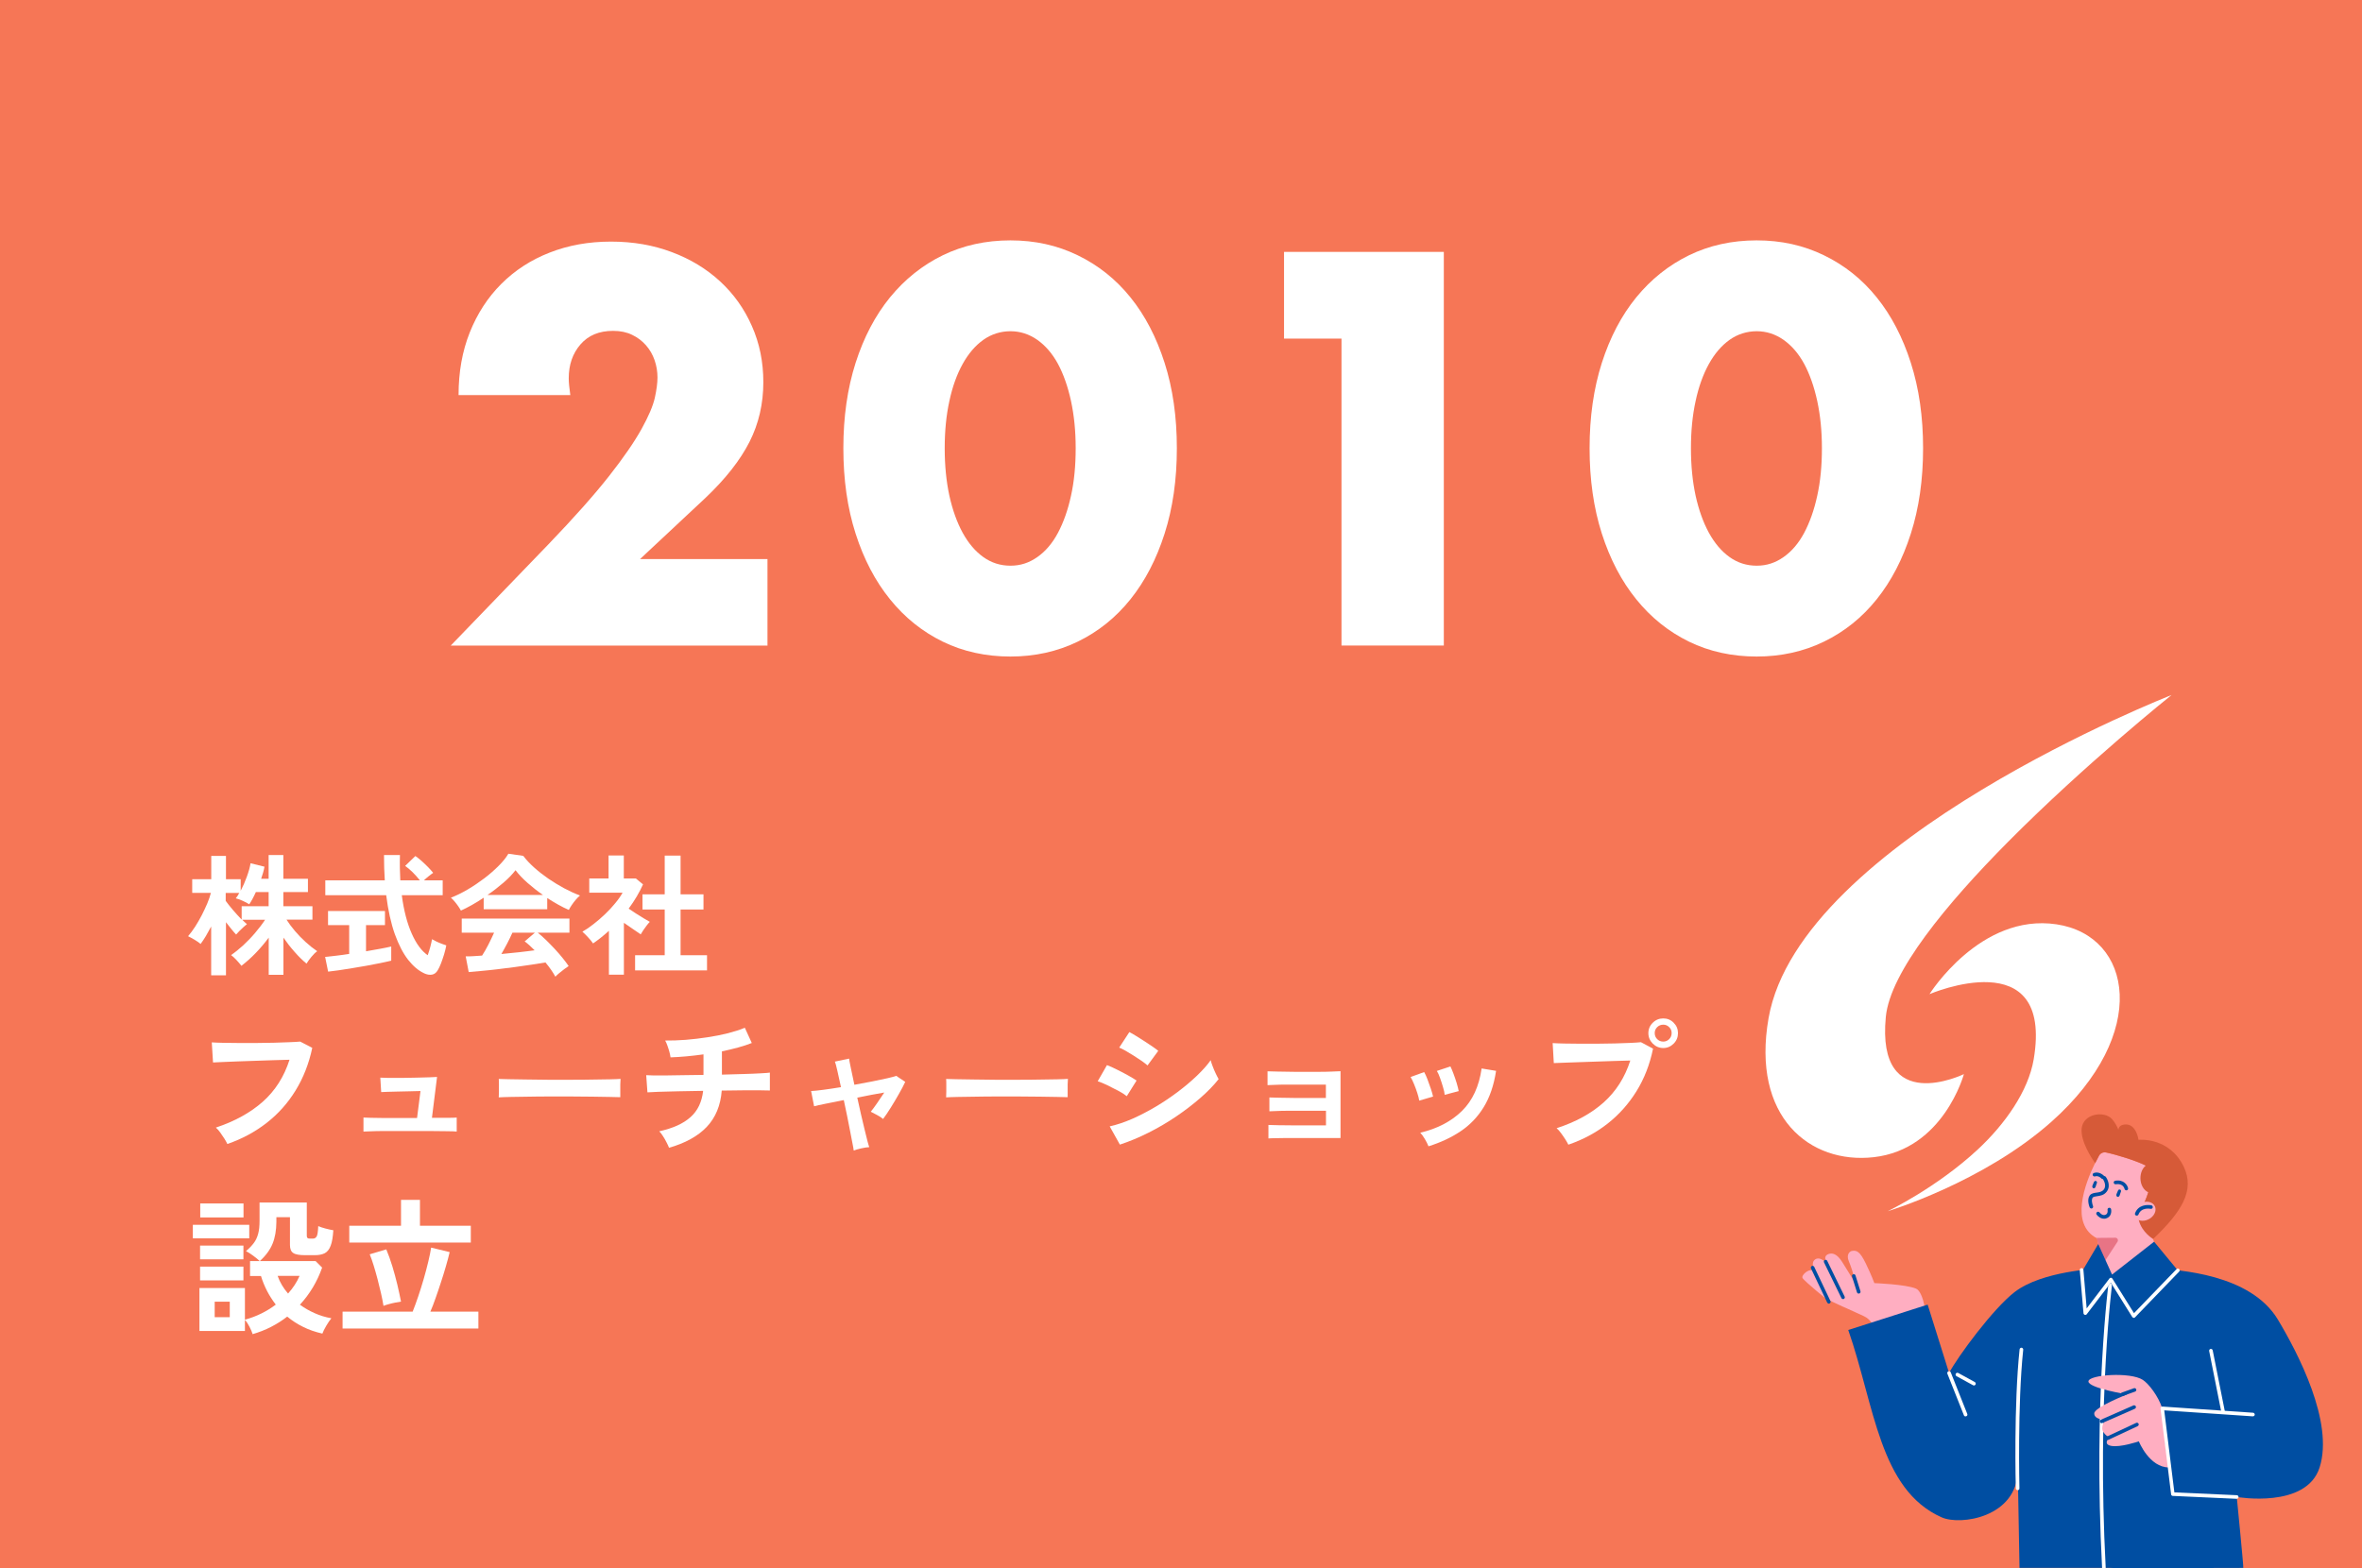 <?xml version="1.0" encoding="UTF-8"?>
<svg id="src" xmlns="http://www.w3.org/2000/svg" width="268" height="178" viewBox="0 0 268 178">
  <rect width="268" height="178" style="fill: #f67656; stroke-width: 0px;"/>
  <g>
    <path d="m207.5,147.66s-2.81-2.28-2.98-2.62c-.18-.35.89-1.27,1.34-.71l1.64,3.33Z" style="fill: #ffaec1; stroke-width: 0px;"/>
    <path d="m205.91,142.96c.62-.49,1.45.49,1.52.57-.06-.08-.74-.93.04-1.21.42-.15.95-.05,1.55.9.83,1.32,1.52,2.47,1.52,2.47,0,0-.21-1.22-.77-2.56-.32-.76.12-1.12.34-1.16.54-.1.91.03,1.59,1.42.67,1.39.97,2.23.97,2.23,0,0,3.54.13,4.72.62.47.2.79,1.07.99,2.05.22,1.05,1.17,8.37,1.71,10.23-1.87.62-3.76,1.21-5.67,1.71-.36.09-1.2.17-1.2.17,0,0-.35-6.99-.53-9.31-.06-.74-.52-1.39-1.19-1.71-1.5-.71-3.88-1.71-4.04-1.9-.51-.61-1.22-1.92-1.64-3.33-.24-.79-.11-1.02.1-1.19Z" style="fill: #ffaec1; stroke-width: 0px;"/>
    <path d="m210.9,146.8s.04,0,.06,0c.11-.03.17-.15.13-.26l-.56-1.79c-.03-.11-.15-.17-.26-.13-.11.03-.17.15-.13.26l.56,1.79c.03.09.11.14.2.14Z" style="fill: #004ea2; stroke-width: 0px;"/>
    <path d="m218.72,148.07l2.43,7.75c.98-1.86,4.99-7.3,7.44-9.19,3.11-2.4,9.41-2.65,9.41-2.65,0,0,5.44-.13,6.78-.02,2.26.18,10.53.57,13.67,5.79,2.28,3.8,6.38,11.65,4.74,16.79-1.51,4.73-9.4,3.35-9.4,3.35,0,0,.8,8.06.74,8.05,0,0-15.23.05-15.04,0,0,0,.01.03.03,0h-10.38l-.2-11.04c-.08,5.3-6.5,6.26-8.64,5.3-7.07-3.15-7.59-12.65-10.59-21.26l9.01-2.88Z" style="fill: #004ea2; fill-rule: evenodd; stroke-width: 0px;"/>
    <path d="m238.72,177.95c.12,0,.21.11.2,0-1.01-19.15.76-32.56.78-32.69.01-.11-.06-.22-.18-.23-.11-.02-.22.06-.23.18-.02.14-1.79,13.56-.78,32.75,0,.11.1,0,.2,0Z" style="fill: #fff; stroke-width: 0px;"/>
    <path d="m228.93,169.12c.12,0,.21-.1.2-.21,0-.09-.23-9.49.43-15.73.01-.11-.07-.21-.18-.23-.11-.01-.21.07-.23.18-.67,6.27-.44,15.69-.43,15.78,0,.11.09.2.2.2Z" style="fill: #fff; stroke-width: 0px;"/>
    <path d="m223.02,160.74s.05,0,.08-.01c.11-.04.16-.16.11-.27l-1.87-4.71c-.04-.11-.16-.16-.27-.11-.11.04-.16.16-.11.27l1.87,4.71c.03.08.11.13.19.13Z" style="fill: #fff; stroke-width: 0px;"/>
    <path d="m223.97,157.24c.07,0,.14-.04.18-.11.05-.1.02-.22-.08-.28l-1.88-1.03c-.1-.05-.22-.02-.28.08-.05.1-.02.22.08.28l1.88,1.03s.07.03.1.03Z" style="fill: #fff; stroke-width: 0px;"/>
    <path d="m245.71,164.09l-.37-4.26c-.47-1.42-1.55-2.8-2.21-3.23-1.41-.92-6.14-.59-6.17.17-.03.76,4.39,1.48,4.39,1.48,0,0-3.7,1.45-3.73,2.15-.03.71,1.23.74,1.23.74,0,0-.58.85-.18,1.41.4.56.71.55.71.55,0,0-.87.79.15.99,1.03.21,3.15-.51,3.15-.51,0,0,1.18,2.96,3.42,2.96l-.4-2.46Z" style="fill: #ffaec1; fill-rule: evenodd; stroke-width: 0px;"/>
    <path d="m252.24,160.42s.03,0,.04,0c.11-.02.18-.13.16-.24l-1.38-6.93c-.02-.11-.13-.18-.24-.16-.11.02-.18.13-.16.24l1.38,6.93c.02.1.11.17.2.17Z" style="fill: #fff; stroke-width: 0px;"/>
    <path d="m253.79,170.1c.11,0,.2-.09.2-.2,0-.11-.08-.21-.2-.21l-7.08-.32-1.15-9.31,10.05.68c.11,0,.21-.08.22-.19,0-.11-.08-.21-.19-.22l-10.29-.7c-.06,0-.12.02-.16.06-.04.04-.06.11-.05.17l1.2,9.73c.01.1.09.18.19.18l7.25.33s0,0,0,0Z" style="fill: #fff; stroke-width: 0px;"/>
    <path d="m240.36,128.24c.26.68.32,1.27.32,1.27,0,0-.39-.72-.32-1.27Z" style="fill: #004ea2; stroke-width: 0px;"/>
    <path d="m237.72,132.02c.17-.34.32-.63.44-.85.16-.29.48-.44.8-.37,1.26.26,4.11,1.15,4.81,1.67.79.59.04,3.17-.82,4.73-.09.16-.15.32-.2.48l.84.94,1.52,4.31-5.62,2.3-.66-.57-.89-4.12c-3.13-1.59-1.36-6.22-.24-8.52Z" style="fill: #ffaec1; stroke-width: 0px;"/>
    <path d="m238.59,133.8s.1-.02.14-.05c.08-.08.09-.21.01-.29-.02-.02-.52-.56-1.16-.34-.11.04-.16.15-.13.26.04.11.15.16.26.13.38-.13.72.22.72.23.04.04.1.07.15.07Z" style="fill: #004ea2; stroke-width: 0px;"/>
    <g>
      <path d="m241.26,135.09s.03,0,.04,0c.11-.02.18-.13.16-.24-.08-.36-.48-1.01-1.46-.85-.11.02-.19.12-.17.23.02.11.12.19.23.17.82-.13.98.46,1,.53.02.1.11.16.2.16Z" style="fill: #004ea2; stroke-width: 0px;"/>
      <path d="m240.54,135.54c.04-.1.08-.21.11-.31.04-.08-.02-.2-.1-.23-.01,0-.03,0-.04,0-.06-.02-.12,0-.15.05-.02.03-.03.04-.04.06-.05.1-.09.2-.13.3-.05.11-.09.2-.04.32.03.08.13.12.21.09.12-.05.14-.14.18-.26Z" style="fill: #004ea2; stroke-width: 0px;"/>
      <path d="m237.81,134.57c.04-.1.08-.21.11-.31.04-.08-.02-.2-.1-.23-.01,0-.03,0-.04,0-.06-.02-.12,0-.15.05-.02.03-.03.04-.04.06-.05.1-.09.2-.13.3-.05.11-.09.2-.04.32.03.08.13.12.21.09.12-.05.14-.14.18-.26Z" style="fill: #004ea2; stroke-width: 0px;"/>
    </g>
    <path d="m238.72,138.32c.14,0,.29-.04.45-.13.49-.3.37-.93.36-.96-.02-.11-.13-.18-.24-.16-.11.02-.18.13-.16.24,0,.01.07.37-.17.52-.37.23-.7-.18-.74-.23-.07-.09-.2-.11-.29-.04-.09.07-.11.2-.04.29.14.19.46.46.84.46Z" style="fill: #004ea2; stroke-width: 0px;"/>
    <path d="m237.29,137.16s.05,0,.08-.02c.1-.04.16-.16.11-.27-.07-.17-.22-.7-.04-.95.08-.1.27-.13.49-.16.36-.05.81-.11,1.12-.54.54-.75-.09-1.62-.12-1.66-.07-.09-.2-.11-.29-.04-.09.07-.11.2-.04.29,0,.01.48.67.12,1.17-.21.28-.52.33-.84.37-.29.04-.59.08-.77.32-.35.47-.05,1.26-.01,1.35.03.08.11.13.19.13Z" style="fill: #004ea2; stroke-width: 0px;"/>
    <path d="m239.94,140.47c.24-.05.44.19.34.42l-1.7,2.61-.68-3.01,2.04-.02Z" style="fill: #e87485; stroke-width: 0px;"/>
    <path d="m236.19,128.08c.17-1.72,2.59-2.05,3.45-1.07.33.37.69,1.02.71,1.23.04-.31.22-.57.71-.62,1.35-.14,1.58,1.74,1.58,1.74,0,0,3.49-.38,5.14,3.06,1.29,2.7-.28,5.15-3.48,8.19,0,0-1.26-.72-1.62-2.11-.1-.41.03-.87.27-1.31.3-.54.59-1.21.8-1.88-.51-.21-.89-.85-.89-1.6,0-.61.24-1.14.61-1.43-1.01-.53-3.39-1.26-4.51-1.49-.32-.07-.65.09-.8.37-.12.22-.27.51-.44.85-.41-.58-1.67-2.5-1.53-3.95Z" style="fill: #d65a38; stroke-width: 0px;"/>
    <g>
      <path d="m242.27,138.19c.35.44,1.11.48,1.7.08.59-.4.78-1.09.43-1.53-.35-.44-1.11-.48-1.7-.08-.59.4-.78,1.09-.43,1.53Z" style="fill: #ffaec1; stroke-width: 0px;"/>
      <path d="m242.45,137.96c.08,0,.16-.05.19-.13.32-.85,1.34-.65,1.38-.64.11.02.22-.05.24-.16.02-.11-.05-.22-.16-.24-.49-.1-1.5-.05-1.85.9-.04.11.01.22.12.26.02,0,.05.01.07.01Z" style="fill: #004ea2; stroke-width: 0px;"/>
    </g>
    <polygon points="236.19 144.37 238.07 141.19 239.64 144.65 244.41 140.92 247.1 144.18 242.09 149.37 239.5 145.23 236.59 149.05 236.19 144.37" style="fill: #004ea2; fill-rule: evenodd; stroke-width: 0px;"/>
    <path d="m242.09,149.57c.05,0,.1-.02.14-.06l4.72-4.51c.08-.08.08-.21,0-.29-.08-.08-.21-.08-.29,0l-4.54,4.34-2.46-3.92c-.04-.06-.1-.09-.16-.1-.07,0-.13.03-.17.08l-2.59,3.4-.35-4.03c0-.11-.11-.2-.22-.19-.11,0-.2.11-.19.22l.4,4.55c0,.08.07.16.15.18.08.02.17,0,.22-.07l2.73-3.58,2.43,3.89c.03.05.09.09.15.09,0,0,.02,0,.03,0Z" style="fill: #004ea2; stroke-width: 0px;"/>
    <path d="m240.82,158.43s.05,0,.07-.01l1.37-.49c.11-.04.16-.16.12-.26-.04-.11-.16-.16-.26-.12l-1.37.49c-.11.04-.16.16-.12.26.03.08.11.14.19.14Z" style="fill: #004ea2; stroke-width: 0px;"/>
    <path d="m238.46,161.52s.06,0,.08-.02l3.69-1.62c.1-.05.15-.17.11-.27-.05-.1-.17-.15-.27-.11l-3.69,1.62c-.1.05-.15.17-.11.27.03.08.11.12.19.12Z" style="fill: #004ea2; stroke-width: 0px;"/>
    <path d="m239.15,163.42s.06,0,.09-.02l3.31-1.55c.1-.05.15-.17.1-.27-.05-.1-.17-.15-.27-.1l-3.31,1.55c-.1.05-.15.17-.1.27.03.07.11.12.19.12Z" style="fill: #004ea2; stroke-width: 0px;"/>
    <path d="m209.12,147.44s.06,0,.08-.02c.1-.05.15-.17.1-.27-.13-.28-1.9-3.9-1.98-4.06-.05-.1-.17-.14-.27-.09-.1.05-.14.17-.09.27.02.04,1.85,3.77,1.97,4.04.03.08.11.12.19.12Z" style="fill: #004ea2; stroke-width: 0px;"/>
    <path d="m207.5,147.95s.06,0,.09-.02c.1-.05.15-.17.1-.27l-1.84-3.88c-.05-.1-.17-.15-.27-.1-.1.05-.15.17-.1.27l1.84,3.88c.04.07.11.12.19.12Z" style="fill: #004ea2; stroke-width: 0px;"/>
    <path d="m242.09,149.57c.06,0,.11-.02.15-.06l5.01-5.19c.08-.08.08-.21,0-.29-.08-.08-.21-.08-.29,0l-4.83,5-2.45-3.92c-.04-.06-.1-.09-.16-.1-.07,0-.13.03-.17.08l-2.59,3.4-.37-4.38c0-.11-.11-.2-.22-.19-.11,0-.2.11-.19.22l.42,4.9c0,.08.07.16.15.18.08.02.17,0,.22-.07l2.73-3.58,2.43,3.89c.03.05.09.09.15.1,0,0,.01,0,.02,0Z" style="fill: #fff; stroke-width: 0px;"/>
  </g>
  <g>
    <path d="m23.96,110.67v-5.52c-.2.38-.4.74-.6,1.08-.2.34-.41.64-.6.9-.16-.14-.38-.3-.67-.47-.29-.17-.54-.31-.75-.41.27-.31.53-.67.8-1.08s.51-.85.75-1.3c.23-.45.44-.9.63-1.34.18-.44.32-.84.41-1.2h-2.12v-1.55h2.16v-2.64h1.67v2.64h1.67v1.31c.25-.47.48-.99.69-1.57.21-.58.36-1.09.43-1.55l1.58.39c-.04.22-.09.45-.16.68s-.14.46-.22.69h.85v-2.69h1.67v2.69h2.79v1.51h-2.79v1.61h3.3v1.52h-2.94c.26.41.57.83.95,1.28s.78.86,1.22,1.26c.44.4.88.75,1.31,1.04-.22.16-.44.38-.67.66-.23.28-.41.53-.54.75-.46-.38-.92-.83-1.37-1.35-.46-.52-.88-1.06-1.25-1.6v4.22h-1.67v-4.22c-.45.61-.94,1.19-1.47,1.74s-1.08,1.04-1.63,1.46c-.13-.18-.31-.39-.54-.64s-.44-.44-.63-.58c.44-.3.89-.67,1.37-1.1.47-.44.93-.91,1.36-1.42.43-.51.81-1,1.13-1.49h-2.6c.1.1.2.19.29.28.09.08.18.16.25.22-.1.08-.23.19-.4.34s-.32.3-.48.46-.27.28-.35.38c-.15-.16-.33-.36-.53-.61-.2-.25-.41-.51-.62-.79v6.03h-1.67Zm3.46-6.34v-1.48h3.06v-1.61h-1.45c-.25.56-.5,1.02-.75,1.39-.19-.13-.44-.26-.75-.4-.31-.14-.57-.23-.78-.28.13-.15.26-.35.4-.61h-1.54v.9c.2.28.47.62.81,1.02.34.4.67.76.98,1.08Z" style="fill: #fff; stroke-width: 0px;"/>
    <path d="m37.23,110.27l-.34-1.67c.31-.03.7-.08,1.19-.13s1-.13,1.54-.21v-3.27h-2.4v-1.6h6.46v1.6h-2.15v2.97c.59-.1,1.13-.2,1.64-.29.51-.09.92-.18,1.22-.25v1.6c-.34.09-.75.18-1.24.28s-1.01.2-1.56.3c-.55.1-1.1.19-1.65.28s-1.06.17-1.53.24c-.47.07-.87.12-1.19.15Zm10.88.18c-.63-.29-1.23-.8-1.8-1.52-.57-.73-1.07-1.7-1.51-2.91-.43-1.21-.76-2.69-.98-4.42h-6.91v-1.69h6.75c-.06-.9-.09-1.85-.09-2.87h1.81c-.03,1.01-.01,1.97.04,2.87h2.22c-.25-.32-.52-.62-.82-.92-.3-.29-.58-.53-.85-.72l1.16-1.12c.22.15.46.34.72.57.26.23.5.47.74.71.23.24.42.45.56.63-.14.09-.31.22-.51.38-.2.16-.39.32-.54.47h2.13v1.69h-4.64c.23,1.74.61,3.19,1.13,4.36s1.13,1.98,1.81,2.45c.11-.31.21-.63.3-.97.09-.34.15-.62.19-.85.11.07.27.15.47.25.2.1.42.19.63.27.22.08.39.14.52.18-.06.32-.14.66-.25,1.02s-.23.7-.35,1.02c-.12.32-.25.58-.37.78-.16.28-.38.45-.65.5s-.58,0-.92-.16Z" style="fill: #fff; stroke-width: 0px;"/>
    <path d="m52.3,103.35c-.07-.14-.17-.3-.3-.49-.13-.19-.27-.37-.42-.55-.15-.18-.29-.32-.42-.43.62-.24,1.25-.55,1.9-.93.65-.38,1.28-.81,1.89-1.27.61-.46,1.15-.94,1.63-1.42s.85-.94,1.1-1.37l1.69.24c.32.43.73.87,1.22,1.31.5.45,1.04.87,1.63,1.28.59.4,1.2.77,1.81,1.1.62.33,1.21.6,1.78.81-.15.12-.31.28-.48.48-.17.2-.33.41-.47.62-.14.21-.25.39-.32.54-.39-.17-.79-.37-1.2-.6-.41-.23-.83-.48-1.25-.75v1.27h-7.21v-1.31c-.46.31-.91.59-1.36.84s-.86.46-1.24.63Zm10.71,7.49c-.12-.23-.28-.48-.47-.76-.19-.28-.41-.56-.65-.85-.46.08-.99.16-1.58.25-.6.09-1.23.18-1.89.27-.67.09-1.33.17-1.98.25-.65.08-1.26.14-1.82.19-.56.05-1.04.1-1.44.13l-.34-1.78c.22,0,.49,0,.81-.02.32-.02.67-.04,1.05-.07.23-.35.46-.76.71-1.24.24-.48.46-.93.65-1.36h-3.67v-1.6h12.22v1.6h-3.6c.27.21.57.47.9.79s.66.66,1,1.02c.34.36.65.72.93,1.07.28.35.51.65.68.91-.13.08-.29.19-.49.34s-.39.3-.58.46c-.19.15-.33.29-.43.4Zm-7.7-9.27h6.3c-.61-.42-1.18-.87-1.73-1.35s-1.01-.97-1.39-1.46c-.34.45-.79.92-1.36,1.41-.57.49-1.17.96-1.82,1.4Zm1.58,6.7c.67-.06,1.33-.13,1.98-.2.66-.07,1.25-.15,1.79-.22-.43-.44-.81-.78-1.13-1.01l1.16-.99h-2.55c-.17.39-.37.79-.59,1.22s-.45.82-.66,1.2Z" style="fill: #fff; stroke-width: 0px;"/>
    <path d="m69.09,110.61v-4.97c-.28.25-.57.5-.87.74-.3.24-.61.47-.93.69-.13-.2-.32-.43-.57-.7-.25-.27-.46-.48-.64-.63.4-.23.82-.51,1.26-.86.44-.34.88-.72,1.31-1.13.43-.41.82-.83,1.16-1.25.35-.42.63-.82.83-1.19h-3.78v-1.61h2.19v-2.61h1.73v2.61h1.37l.81.67c-.42.93-.96,1.85-1.63,2.75.26.18.54.37.84.56.3.19.59.37.87.54.28.16.51.3.69.4-.1.1-.22.24-.35.41-.13.17-.26.35-.39.54-.12.18-.22.34-.29.47-.27-.18-.57-.39-.91-.62-.34-.23-.67-.47-1-.69v5.89h-1.73Zm2.97-.48v-1.72h3.36v-5.19h-2.52v-1.72h2.52v-4.4h1.8v4.4h2.6v1.72h-2.6v5.19h3v1.72h-8.16Z" style="fill: #fff; stroke-width: 0px;"/>
    <path d="m25.79,129.82c-.07-.15-.17-.34-.32-.58-.15-.24-.31-.47-.48-.71s-.34-.42-.5-.56c2.14-.71,3.92-1.69,5.32-2.93,1.4-1.24,2.42-2.83,3.04-4.77-.53.01-1.13.03-1.81.05s-1.37.04-2.07.07c-.71.02-1.38.05-2.03.07-.65.02-1.22.04-1.7.07-.48.02-.84.04-1.07.05l-.14-2.28c.33.02.76.04,1.29.05.53.01,1.12.02,1.77.02s1.31,0,2,0c.68,0,1.34-.02,1.99-.03.64-.02,1.22-.04,1.74-.06.52-.02.93-.04,1.24-.07l1.37.71c-.38,1.81-1.02,3.42-1.9,4.85s-1.97,2.65-3.28,3.67c-1.31,1.02-2.79,1.82-4.45,2.39Z" style="fill: #fff; stroke-width: 0px;"/>
    <path d="m41.24,128.42v-1.59c.17.01.45.02.83.03.38,0,.83.01,1.34.02.51,0,1.04,0,1.61,0h2.3l.39-3.06c-.35.01-.75.02-1.21.03-.46.01-.91.02-1.35.03-.44.01-.83.02-1.18.03-.34.01-.58.02-.72.03l-.1-1.64c.17.01.48.02.92.03.45,0,.95,0,1.52,0,.57,0,1.13-.01,1.69-.03.56-.01,1.05-.03,1.47-.04s.7-.03.84-.04l-.58,4.64c.65,0,1.24,0,1.76,0,.52,0,.87-.01,1.05-.03v1.59c-.19-.02-.56-.04-1.1-.04-.54,0-1.17-.01-1.9-.02s-1.45,0-2.18,0h-1.5c-.56,0-1.11,0-1.65,0-.54,0-1.02.01-1.43.03-.41.01-.69.02-.84.03Z" style="fill: #fff; stroke-width: 0px;"/>
    <path d="m56.59,124.54c.01-.16.02-.37.02-.64v-.81c0-.27,0-.48-.02-.64.21.01.59.02,1.14.03.55.01,1.2.02,1.96.03.76.01,1.58.02,2.45.03.87,0,1.74,0,2.61,0s1.69,0,2.46-.02c.77-.01,1.44-.02,2-.03.56-.01.96-.03,1.2-.05-.01.15-.02.36-.03.63s0,.54,0,.82,0,.49,0,.63c-.28-.01-.7-.02-1.24-.03-.55-.01-1.18-.02-1.91-.03-.73-.01-1.5-.02-2.32-.02h-2.48c-.83,0-1.63,0-2.39.02-.76.01-1.44.02-2.04.03-.6.01-1.08.03-1.43.05Z" style="fill: #fff; stroke-width: 0px;"/>
    <path d="m75.91,130.26c-.07-.18-.16-.39-.29-.63-.12-.24-.26-.48-.41-.71s-.28-.41-.41-.53c1.55-.34,2.73-.87,3.55-1.61.82-.73,1.29-1.73,1.43-2.98-.98.01-1.92.03-2.81.05-.89.02-1.65.04-2.28.06s-1.04.04-1.23.06l-.14-1.95c.12.01.39.02.79.03.4,0,.9,0,1.5,0s1.26-.01,1.98-.03c.72-.01,1.47-.02,2.23-.03v-2.33c-1.35.19-2.6.3-3.74.34-.02-.18-.07-.39-.13-.63-.07-.24-.14-.48-.23-.72-.08-.24-.17-.42-.25-.56.73.01,1.51-.02,2.33-.08.82-.07,1.65-.16,2.47-.29.82-.12,1.6-.28,2.33-.46.73-.19,1.37-.39,1.91-.62l.79,1.73c-.45.18-.97.35-1.55.51-.58.16-1.19.3-1.84.44v2.64c.88-.02,1.7-.04,2.47-.07.77-.02,1.42-.05,1.95-.08s.87-.05,1.02-.08v2.03c-.17-.01-.52-.02-1.06-.02s-1.19,0-1.95,0c-.77,0-1.58.01-2.45.03-.13,1.7-.71,3.08-1.71,4.13-1,1.05-2.44,1.84-4.3,2.37Z" style="fill: #fff; stroke-width: 0px;"/>
    <path d="m96.86,130.55c-.01-.14-.05-.39-.13-.76-.07-.37-.16-.82-.26-1.35s-.21-1.11-.34-1.73c-.12-.62-.25-1.24-.39-1.86-.76.15-1.44.28-2.06.41-.62.12-1.05.22-1.31.29l-.34-1.73c.32-.01.78-.06,1.39-.14.61-.08,1.28-.18,2-.3-.16-.73-.3-1.37-.42-1.9-.12-.53-.21-.86-.27-1l1.61-.34c.01.12.07.46.19,1.02.11.55.25,1.2.41,1.95.7-.12,1.38-.25,2.03-.38s1.22-.25,1.71-.36c.48-.11.82-.2,1.01-.27l1.02.68c-.19.41-.43.87-.73,1.39-.29.52-.6,1.03-.91,1.53-.31.5-.6.93-.87,1.29-.17-.15-.41-.3-.71-.46s-.54-.28-.69-.36c.2-.25.45-.58.73-.99.28-.41.55-.81.8-1.19-.93.16-1.95.35-3.06.58.14.63.28,1.26.42,1.89.15.63.28,1.2.41,1.73s.23.97.33,1.33c.1.36.16.58.2.67-.26.01-.57.06-.92.14-.36.08-.63.16-.82.24Z" style="fill: #fff; stroke-width: 0px;"/>
    <path d="m107.35,124.54c.01-.16.02-.37.02-.64v-.81c0-.27,0-.48-.02-.64.21.01.59.02,1.14.03.55.01,1.2.02,1.96.03.76.01,1.58.02,2.45.03.87,0,1.74,0,2.61,0s1.69,0,2.46-.02c.77-.01,1.44-.02,2-.03.56-.01.96-.03,1.2-.05-.01.15-.02.36-.03.63s0,.54,0,.82,0,.49,0,.63c-.28-.01-.7-.02-1.24-.03-.55-.01-1.18-.02-1.91-.03-.73-.01-1.5-.02-2.32-.02h-2.48c-.83,0-1.63,0-2.39.02-.76.01-1.44.02-2.04.03-.6.01-1.08.03-1.43.05Z" style="fill: #fff; stroke-width: 0px;"/>
    <path d="m127.85,124.41c-.21-.18-.52-.38-.93-.6s-.83-.43-1.26-.64c-.43-.21-.8-.36-1.11-.46l1.05-1.83c.33.12.71.29,1.14.51.43.21.85.43,1.26.66s.73.42.96.58l-1.12,1.79Zm-.79,5.48l-1.15-2.06c.81-.18,1.66-.46,2.55-.85.88-.39,1.77-.85,2.65-1.37s1.72-1.09,2.52-1.69,1.52-1.21,2.17-1.83c.64-.61,1.17-1.2,1.57-1.77.04.19.12.43.23.71.11.28.22.56.35.82s.23.47.32.62c-.56.71-1.26,1.43-2.09,2.15s-1.74,1.42-2.73,2.09c-.99.67-2.03,1.28-3.12,1.83-1.09.55-2.17,1-3.26,1.36Zm3.15-8.97c-.15-.13-.36-.3-.63-.49-.28-.19-.58-.39-.91-.6s-.64-.4-.94-.57c-.3-.17-.54-.29-.74-.37l1.15-1.76c.23.11.49.27.8.46s.63.39.95.6c.32.21.62.41.9.6.28.19.49.35.63.47l-1.22,1.66Z" style="fill: #fff; stroke-width: 0px;"/>
    <path d="m143.92,129.23v-1.56c.23.01.61.02,1.16.03.55.01,1.2.02,1.96.02h3.41v-1.66h-2.62c-.58,0-1.13,0-1.66,0s-.98.01-1.35.03c-.38.01-.64.02-.79.03v-1.57c.24.01.62.02,1.16.03.54.01,1.18.02,1.93.03.75,0,1.55,0,2.41,0h.91v-1.52h-2.8c-.58,0-1.13,0-1.66,0-.53,0-.98.01-1.36.03-.38.01-.65.02-.8.03v-1.57c.24.01.62.02,1.16.03.54.01,1.18.02,1.93.03.75,0,1.56,0,2.43,0,.69,0,1.28,0,1.78-.03.5-.02.82-.03.98-.04v7.58h-4.37c-.59,0-1.15,0-1.67,0-.53,0-.98.01-1.36.02s-.64.01-.79.03Z" style="fill: #fff; stroke-width: 0px;"/>
    <path d="m161.03,124.9c-.03-.23-.11-.51-.22-.86-.11-.35-.24-.69-.38-1.03-.14-.34-.27-.6-.38-.78l1.54-.56c.11.19.24.46.37.81.13.35.26.7.38,1.06.12.36.21.66.26.91l-1.57.46Zm1.05,5.19c-.09-.24-.23-.51-.41-.82s-.36-.55-.52-.72c1.95-.46,3.53-1.29,4.73-2.47,1.2-1.18,1.94-2.79,2.23-4.82l1.64.27c-.25,1.64-.72,3.01-1.41,4.13-.69,1.12-1.57,2.03-2.62,2.73-1.06.71-2.26,1.27-3.63,1.7Zm1.84-5.84c-.02-.23-.08-.52-.19-.87s-.21-.71-.34-1.05c-.12-.34-.24-.61-.36-.79l1.54-.51c.1.2.22.48.35.83.13.35.25.7.36,1.06.11.36.18.66.23.91l-1.59.42Z" style="fill: #fff; stroke-width: 0px;"/>
    <path d="m177.94,129.89c-.07-.15-.18-.34-.33-.58-.15-.24-.32-.47-.49-.71-.17-.24-.34-.42-.5-.56,2.15-.7,3.93-1.67,5.33-2.92,1.4-1.25,2.41-2.83,3.03-4.76-.53.01-1.13.03-1.8.05s-1.36.04-2.07.07c-.71.02-1.39.04-2.04.07-.65.02-1.22.04-1.7.06s-.84.03-1.07.04l-.13-2.27c.33.02.76.04,1.29.05.54.01,1.13.02,1.77.02s1.31,0,2,0c.69,0,1.35-.02,1.99-.03.64-.02,1.22-.04,1.73-.06s.93-.05,1.24-.08l1.37.73c-.37,1.81-1,3.42-1.89,4.85-.89,1.43-1.98,2.65-3.28,3.67-1.3,1.02-2.78,1.81-4.44,2.38Zm10.78-10.95c-.46,0-.86-.17-1.19-.5-.33-.33-.5-.73-.5-1.19s.17-.86.5-1.18c.33-.33.73-.49,1.19-.49s.86.16,1.18.49c.33.33.49.72.49,1.18s-.16.86-.49,1.19-.72.5-1.18.5Zm0-.73c.26,0,.48-.09.67-.28.19-.19.28-.41.28-.69s-.09-.48-.28-.67-.41-.28-.67-.28-.5.09-.69.28-.28.41-.28.67c0,.27.09.5.28.69.19.19.42.28.69.28Z" style="fill: #fff; stroke-width: 0px;"/>
    <path d="m21.88,140.54v-1.54h6.4v1.54h-6.4Zm6.79,10.88c-.08-.25-.2-.54-.37-.86-.17-.33-.34-.58-.51-.76v1.25h-5.16v-4.87h5.16v3.59c.67-.18,1.29-.42,1.88-.71.59-.29,1.13-.63,1.62-1-.38-.5-.72-1.02-1-1.57-.28-.55-.51-1.11-.68-1.68h-1.24v-1.69h1.1c-.19-.18-.43-.38-.73-.6-.29-.22-.57-.4-.83-.53.36-.3.65-.61.88-.91.23-.3.39-.65.5-1.05.11-.4.16-.9.16-1.5v-2.06h5.36v3.79c0,.11.03.19.08.24s.16.07.31.07h.3c.19,0,.33-.08.43-.25.1-.17.15-.56.18-1.17.19.09.46.18.8.27.34.09.65.16.91.2-.05.76-.14,1.34-.3,1.75-.15.41-.37.69-.66.85-.29.15-.67.23-1.14.23h-1.1c-.65,0-1.11-.08-1.35-.25-.25-.16-.37-.47-.37-.91v-3.15h-1.54v.53c-.01.96-.15,1.78-.43,2.47-.28.69-.76,1.35-1.45,1.98h6.33l.74.74c-.56,1.59-1.4,3-2.52,4.21.51.37,1.06.69,1.67.96.6.27,1.24.46,1.9.58-.18.21-.37.5-.58.85s-.35.65-.44.89c-.79-.18-1.52-.43-2.18-.76-.67-.33-1.27-.72-1.81-1.17-.56.44-1.18.83-1.84,1.17-.66.34-1.36.61-2.11.83Zm-5.97-8.5v-1.56h4.92v1.56h-4.92Zm0,2.39v-1.56h4.92v1.56h-4.92Zm.02-7.14v-1.59h4.91v1.59h-4.91Zm1.64,11.32h1.71v-1.76h-1.71v1.76Zm8.33-2.69c.56-.63,1-1.3,1.3-2h-2.49c.25.71.64,1.38,1.18,2Z" style="fill: #fff; stroke-width: 0px;"/>
    <path d="m38.87,150.77v-1.91h7.95c.2-.5.41-1.07.63-1.72.22-.65.43-1.32.63-2.01.2-.69.37-1.35.52-1.97s.25-1.14.32-1.57l2.1.51c-.11.49-.26,1.03-.43,1.62s-.36,1.21-.57,1.84c-.2.63-.41,1.23-.61,1.8s-.39,1.07-.58,1.5h5.45v1.91h-15.42Zm.76-9.75v-1.91h5.87v-2.94h2.15v2.94h5.77v1.91h-13.79Zm3.88,7.17c-.07-.43-.16-.9-.28-1.42-.12-.52-.25-1.05-.39-1.59-.14-.54-.29-1.06-.44-1.55-.15-.49-.3-.92-.45-1.28l1.88-.56c.25.6.48,1.24.69,1.93.21.69.39,1.37.56,2.06.16.68.3,1.33.42,1.94-.17.02-.38.06-.64.11-.26.05-.51.11-.76.18s-.44.13-.58.19Z" style="fill: #fff; stroke-width: 0px;"/>
  </g>
  <g>
    <path d="m87.1,73.27h-35.96l11.08-11.49c2.92-3.04,5.21-5.62,6.87-7.73,1.66-2.11,2.89-3.9,3.7-5.36.81-1.46,1.31-2.65,1.51-3.55.2-.91.3-1.68.3-2.31,0-.67-.11-1.32-.33-1.96-.22-.63-.54-1.19-.98-1.69-.43-.49-.96-.89-1.57-1.18-.61-.3-1.33-.45-2.16-.45-1.58,0-2.81.51-3.7,1.54-.89,1.03-1.33,2.31-1.33,3.85,0,.43.06,1.07.18,1.9h-12.68c0-2.61.42-4.98,1.27-7.11.85-2.13,2.04-3.97,3.58-5.51s3.37-2.73,5.48-3.55c2.11-.83,4.43-1.25,6.96-1.25s4.79.4,6.9,1.19c2.11.79,3.94,1.9,5.48,3.32,1.54,1.42,2.75,3.11,3.61,5.07.87,1.96,1.3,4.08,1.3,6.37,0,2.45-.52,4.71-1.57,6.78-1.05,2.07-2.72,4.2-5.01,6.37l-7.41,6.93h14.46v9.84Z" style="fill: #fff; stroke-width: 0px;"/>
    <path d="m95.69,50.87c0-3.56.46-6.78,1.39-9.69.93-2.9,2.23-5.38,3.91-7.44,1.68-2.05,3.67-3.64,5.98-4.77,2.31-1.12,4.87-1.69,7.67-1.69s5.31.56,7.64,1.69c2.33,1.13,4.33,2.72,5.98,4.77,1.66,2.05,2.95,4.53,3.88,7.44s1.39,6.13,1.39,9.69-.46,6.78-1.39,9.69-2.22,5.39-3.88,7.46c-1.66,2.07-3.65,3.67-5.98,4.8s-4.88,1.69-7.64,1.69-5.36-.56-7.67-1.69c-2.31-1.13-4.31-2.73-5.98-4.8-1.68-2.07-2.98-4.56-3.91-7.46-.93-2.9-1.39-6.13-1.39-9.69Zm11.5,0c0,1.98.18,3.77.53,5.39.36,1.62.86,3.02,1.51,4.21.65,1.18,1.43,2.1,2.34,2.75.91.65,1.93.98,3.08.98s2.12-.33,3.05-.98c.93-.65,1.71-1.57,2.34-2.75.63-1.19,1.13-2.59,1.48-4.21.36-1.62.53-3.42.53-5.39s-.18-3.72-.53-5.36c-.36-1.64-.85-3.04-1.48-4.21-.63-1.16-1.41-2.07-2.34-2.73-.93-.65-1.95-.98-3.05-.98s-2.17.33-3.08.98c-.91.65-1.69,1.56-2.34,2.73-.65,1.17-1.16,2.57-1.51,4.21-.36,1.64-.53,3.43-.53,5.36Z" style="fill: #fff; stroke-width: 0px;"/>
    <path d="m152.21,38.43h-6.52v-9.84h18.13v44.67h-11.61v-34.84Z" style="fill: #fff; stroke-width: 0px;"/>
    <path d="m180.36,50.87c0-3.56.46-6.78,1.39-9.69.93-2.9,2.23-5.38,3.91-7.44,1.68-2.05,3.67-3.64,5.98-4.77,2.31-1.12,4.87-1.69,7.67-1.69s5.31.56,7.64,1.69c2.33,1.13,4.33,2.72,5.98,4.77,1.66,2.05,2.95,4.53,3.88,7.44s1.39,6.13,1.39,9.69-.46,6.78-1.39,9.69-2.22,5.39-3.88,7.46c-1.66,2.07-3.65,3.67-5.98,4.8s-4.88,1.69-7.64,1.69-5.36-.56-7.67-1.69c-2.31-1.13-4.31-2.73-5.98-4.8-1.68-2.07-2.98-4.56-3.91-7.46-.93-2.9-1.39-6.13-1.39-9.69Zm11.5,0c0,1.98.18,3.77.53,5.39.36,1.62.86,3.02,1.51,4.21.65,1.18,1.43,2.1,2.34,2.75.91.65,1.93.98,3.08.98s2.12-.33,3.05-.98c.93-.65,1.71-1.57,2.34-2.75.63-1.19,1.13-2.59,1.48-4.21.36-1.62.53-3.42.53-5.39s-.18-3.72-.53-5.36c-.36-1.64-.85-3.04-1.48-4.21-.63-1.16-1.41-2.07-2.34-2.73-.93-.65-1.95-.98-3.05-.98s-2.17.33-3.08.98c-.91.65-1.69,1.56-2.34,2.73-.65,1.17-1.16,2.57-1.51,4.21-.36,1.64-.53,3.43-.53,5.36Z" style="fill: #fff; stroke-width: 0px;"/>
  </g>
  <g>
    <path d="m218.93,112.82s5.75-9.21,14.41-7.92c8.64,1.3,10.66,12.41-.57,22.4-7.78,6.92-18.59,10.16-18.59,10.16,0,0,5.56-2.66,10.25-7.03,3.05-2.84,5.71-6.59,6.32-10.21,2.27-13.46-11.81-7.4-11.81-7.4" style="fill: #fff; stroke-width: 0px;"/>
    <path d="m200.67,115.53c-1.98,11.26,4.7,16.61,11.92,15.8,7.94-.89,10.24-9.43,10.24-9.43,0,0-9.95,4.86-8.86-6.49.49-5.09,6.88-12.82,13.86-19.86,8.81-8.88,18.56-16.67,18.56-16.67,0,0-42.16,16.45-45.72,36.65" style="fill: #fff; stroke-width: 0px;"/>
  </g>
</svg>